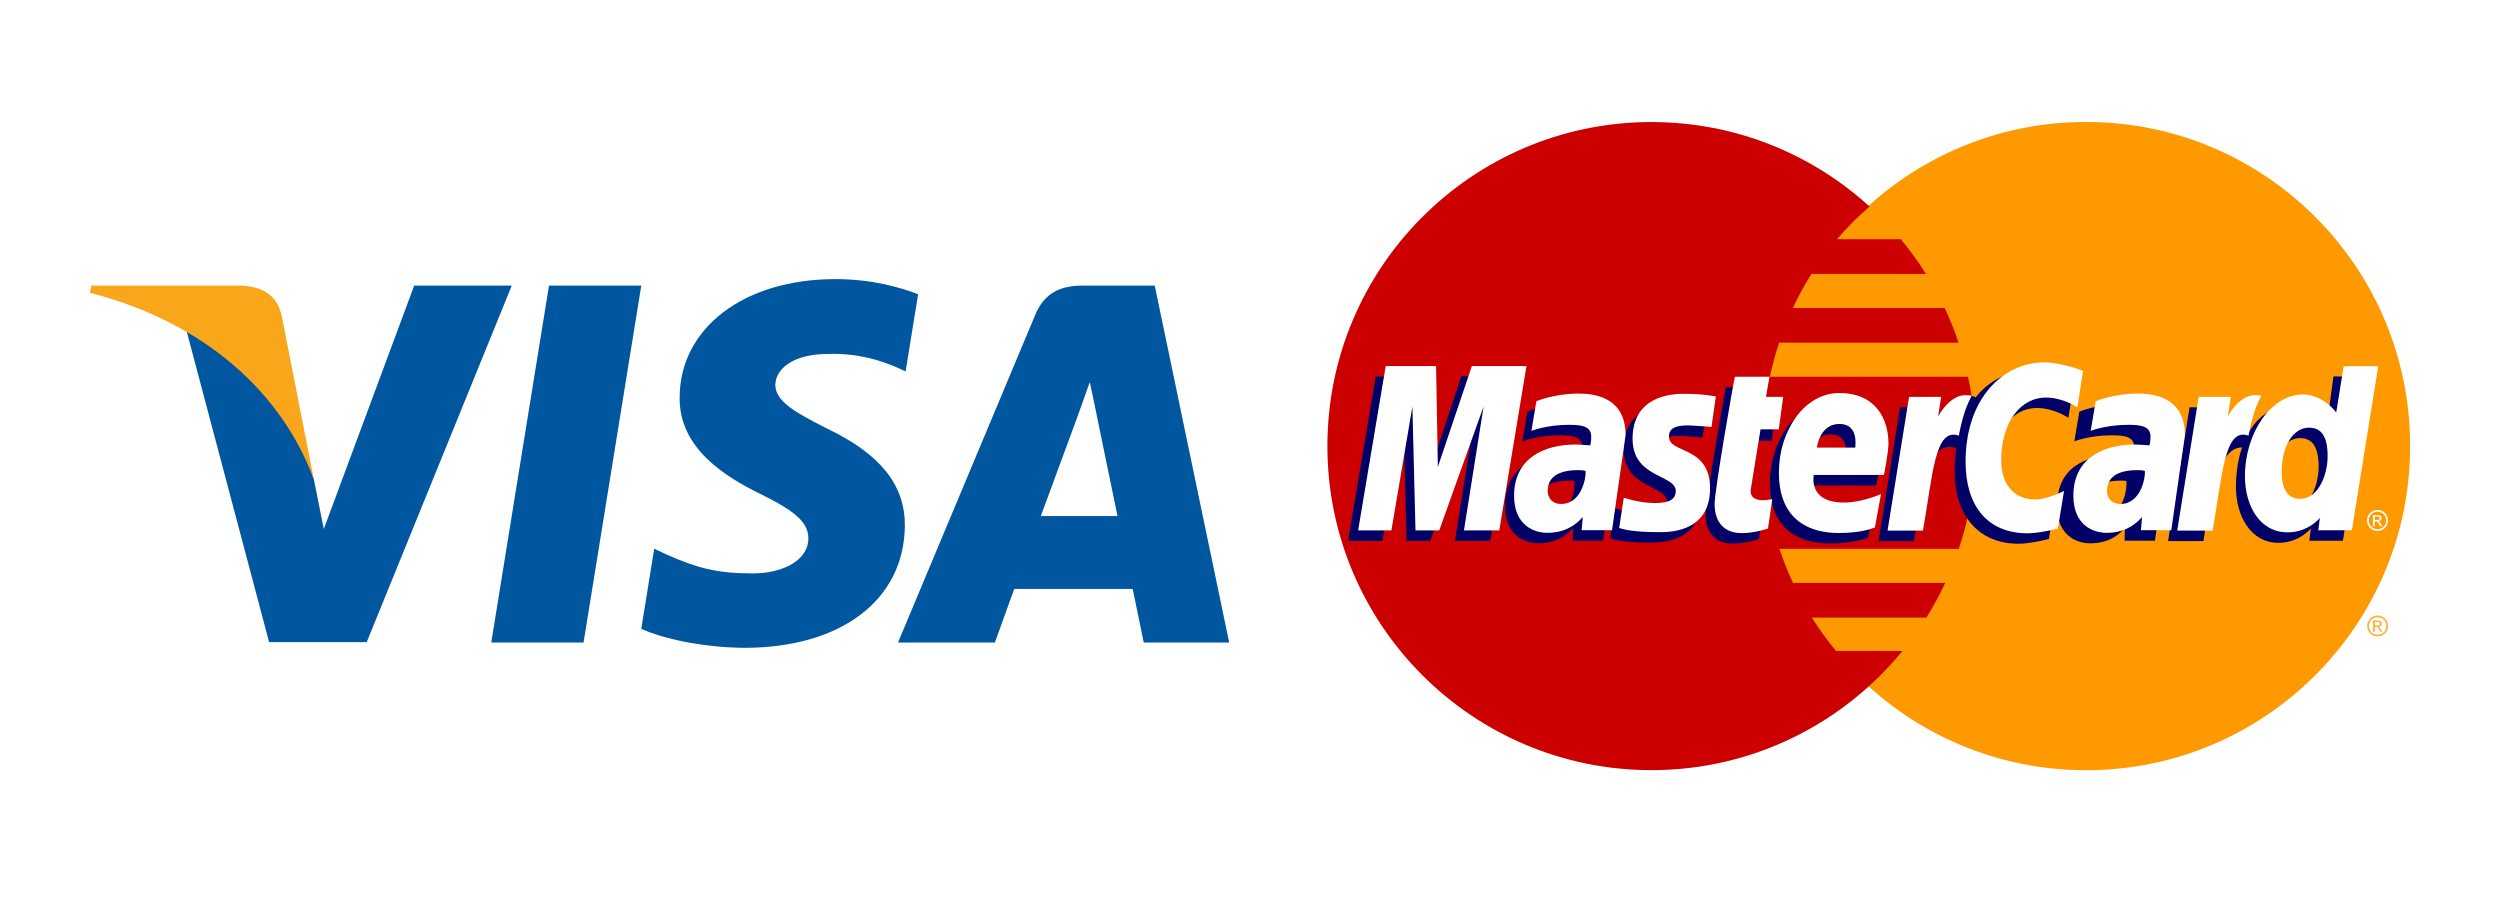 <svg width="123" height="45" viewBox="0 0 123 45" fill="none" xmlns="http://www.w3.org/2000/svg">
<rect width="123" height="45" fill="white"/>
<path d="M28.711 31.612H24.17L27.011 14.05H31.551L28.711 31.612Z" fill="#00579F"/>
<path d="M45.172 14.48C44.277 14.124 42.856 13.732 41.1 13.732C36.615 13.732 33.458 16.123 33.438 19.542C33.401 22.064 35.699 23.465 37.418 24.306C39.175 25.166 39.772 25.727 39.772 26.493C39.754 27.669 38.352 28.212 37.045 28.212C35.232 28.212 34.261 27.932 32.784 27.277L32.187 26.997L31.551 30.939C32.616 31.424 34.578 31.855 36.615 31.874C41.38 31.874 44.482 29.519 44.519 25.876C44.537 23.877 43.323 22.345 40.707 21.093C39.119 20.29 38.146 19.748 38.146 18.926C38.165 18.178 38.969 17.413 40.762 17.413C42.238 17.375 43.322 17.73 44.144 18.085L44.555 18.272L45.172 14.48V14.48Z" fill="#00579F"/>
<path d="M51.208 25.39C51.581 24.381 53.02 20.477 53.02 20.477C53.002 20.514 53.394 19.449 53.618 18.796L53.935 20.309C53.935 20.309 54.795 24.512 54.982 25.39C54.272 25.39 52.104 25.39 51.208 25.39ZM56.813 14.05H53.3C52.217 14.05 51.394 14.368 50.927 15.507L44.182 31.612H48.947C48.947 31.612 49.731 29.444 49.9 28.977C50.422 28.977 55.057 28.977 55.73 28.977C55.86 29.594 56.272 31.612 56.272 31.612H60.476L56.813 14.05V14.05Z" fill="#00579F"/>
<path d="M20.378 14.05L15.931 26.026L15.445 23.597C14.623 20.794 12.044 17.75 9.167 16.236L13.24 31.593H18.042L25.179 14.05H20.378V14.05Z" fill="#00579F"/>
<path d="M11.801 14.05H4.495L4.421 14.405C10.12 15.863 13.894 19.375 15.445 23.598L13.857 15.527C13.595 14.405 12.791 14.087 11.801 14.05Z" fill="#FAA61A"/>
<path d="M118.579 21.947C118.582 30.752 111.446 37.891 102.641 37.894C93.835 37.896 86.696 30.76 86.694 21.955C86.694 21.952 86.694 21.95 86.694 21.947C86.692 13.142 93.828 6.002 102.632 6C111.438 5.998 118.577 13.134 118.579 21.939C118.579 21.942 118.579 21.944 118.579 21.947Z" fill="#FF9900"/>
<path d="M81.148 6.005C72.395 6.061 65.308 13.182 65.308 21.948C65.308 30.748 72.451 37.891 81.251 37.891C85.381 37.891 89.146 36.317 91.979 33.737C91.979 33.737 91.979 33.736 91.978 33.736H91.981C92.561 33.208 93.103 32.637 93.6 32.029H90.334C89.897 31.502 89.501 30.953 89.145 30.387H94.778C95.121 29.838 95.431 29.269 95.706 28.68H88.215C87.96 28.132 87.738 27.572 87.549 27.005H96.373C96.905 25.415 97.194 23.715 97.194 21.948C97.194 20.776 97.067 19.634 96.826 18.534H87.081C87.201 17.968 87.354 17.409 87.535 16.859H96.363C96.166 16.274 95.937 15.705 95.676 15.152H88.214C88.483 14.577 88.788 14.018 89.129 13.478H94.758C94.383 12.881 93.969 12.311 93.52 11.77H90.382C90.867 11.199 91.401 10.662 91.981 10.16C89.148 7.58 85.382 6.005 81.251 6.005C81.217 6.005 81.183 6.005 81.148 6.005Z" fill="#CC0000"/>
<path d="M116.98 30.281C117.067 30.281 117.151 30.303 117.233 30.348C117.316 30.392 117.38 30.456 117.426 30.539C117.472 30.621 117.495 30.707 117.495 30.797C117.495 30.885 117.472 30.971 117.427 31.053C117.382 31.135 117.318 31.199 117.236 31.244C117.155 31.289 117.069 31.312 116.98 31.312C116.891 31.312 116.805 31.289 116.723 31.244C116.641 31.199 116.578 31.135 116.532 31.053C116.487 30.971 116.464 30.885 116.464 30.797C116.464 30.707 116.487 30.621 116.533 30.539C116.58 30.456 116.644 30.392 116.726 30.348C116.809 30.303 116.893 30.281 116.98 30.281ZM116.98 30.366C116.908 30.366 116.837 30.385 116.768 30.422C116.7 30.459 116.647 30.512 116.608 30.582C116.569 30.651 116.55 30.722 116.55 30.797C116.55 30.871 116.569 30.942 116.606 31.011C116.645 31.078 116.698 31.132 116.766 31.17C116.835 31.208 116.906 31.227 116.98 31.227C117.054 31.227 117.126 31.208 117.194 31.17C117.262 31.132 117.315 31.078 117.353 31.011C117.39 30.942 117.409 30.871 117.409 30.797C117.409 30.722 117.39 30.651 117.351 30.582C117.313 30.512 117.259 30.459 117.19 30.422C117.122 30.385 117.052 30.366 116.98 30.366ZM116.754 31.081V30.527H116.945C117.01 30.527 117.057 30.532 117.086 30.543C117.115 30.553 117.138 30.57 117.156 30.596C117.173 30.622 117.182 30.648 117.182 30.677C117.182 30.718 117.167 30.753 117.138 30.783C117.11 30.813 117.071 30.83 117.023 30.834C117.043 30.842 117.059 30.852 117.071 30.863C117.093 30.885 117.12 30.921 117.153 30.973L117.22 31.081H117.111L117.062 30.994C117.024 30.925 116.992 30.883 116.968 30.865C116.952 30.853 116.928 30.846 116.897 30.846H116.844V31.082H116.754L116.754 31.081ZM116.844 30.769H116.952C117.004 30.769 117.039 30.761 117.058 30.746C117.077 30.73 117.087 30.71 117.087 30.684C117.087 30.668 117.082 30.653 117.073 30.641C117.064 30.628 117.051 30.618 117.035 30.611C117.019 30.605 116.989 30.602 116.945 30.602H116.844V30.769" fill="#FCB340"/>
<path d="M86.541 26.52L86.754 25.077C86.638 25.077 86.467 25.128 86.316 25.128C85.725 25.128 85.652 24.812 85.698 24.581L86.28 21.679H87.178L87.364 20.041H86.517L86.689 19.048H84.919C84.881 19.086 83.917 24.63 83.917 25.306C83.917 26.305 84.478 26.75 85.269 26.743C85.888 26.738 86.371 26.566 86.541 26.52Z" fill="#000066"/>
<path d="M87.079 23.77C87.079 26.169 88.662 26.739 90.011 26.739C91.257 26.739 91.909 26.45 91.909 26.45L92.209 24.813C92.209 24.813 91.156 25.241 90.301 25.241C88.478 25.241 88.798 23.881 88.798 23.881L92.3 23.892C92.3 23.892 92.523 22.793 92.523 22.344C92.523 21.226 91.913 19.852 90.049 19.852C88.343 19.853 87.079 21.692 87.079 23.77ZM90.056 21.373C91.014 21.373 90.837 22.449 90.837 22.537H88.953C88.953 22.425 89.131 21.373 90.056 21.373Z" fill="#000066"/>
<path d="M100.805 26.52L101.109 24.669C101.109 24.669 100.275 25.087 99.704 25.087C98.499 25.087 98.016 24.168 98.016 23.18C98.016 21.176 99.052 20.073 100.206 20.073C101.071 20.073 101.765 20.559 101.765 20.559L102.042 18.761C102.042 18.761 101.223 18.169 100.341 18.166C97.688 18.155 96.169 20.002 96.169 23.195C96.169 25.312 97.294 26.752 99.319 26.752C99.892 26.752 100.805 26.52 100.805 26.52Z" fill="#000066"/>
<path d="M77.205 19.878C76.041 19.878 75.149 20.253 75.149 20.253L74.903 21.715C74.903 21.715 75.639 21.416 76.752 21.416C77.385 21.416 77.847 21.487 77.847 22C77.847 22.312 77.79 22.427 77.79 22.427C77.79 22.427 77.292 22.386 77.061 22.386C75.404 22.386 74.051 23.012 74.051 24.901C74.051 26.39 75.062 26.731 75.689 26.731C76.887 26.731 77.361 25.975 77.389 25.973L77.375 26.6C77.375 26.6 78.869 26.6 78.87 26.6L79.536 21.926C79.536 19.942 77.806 19.878 77.205 19.878ZM77.464 23.674C77.496 23.96 77.39 25.309 76.368 25.309C75.841 25.309 75.704 24.906 75.704 24.668C75.704 24.203 75.956 23.646 77.2 23.646C77.49 23.646 77.415 23.666 77.464 23.674Z" fill="#000066"/>
<path d="M81.125 26.697C81.507 26.697 83.693 26.794 83.693 24.538C83.693 22.43 81.67 22.846 81.67 21.999C81.67 21.578 81.999 21.445 82.603 21.445C82.842 21.445 83.763 21.521 83.763 21.521L83.976 20.022C83.976 20.022 83.38 19.889 82.41 19.889C81.155 19.889 79.88 20.39 79.88 22.105C79.88 24.049 82.005 23.853 82.005 24.672C82.005 25.219 81.412 25.264 80.954 25.264C80.162 25.264 79.449 24.992 79.447 25.005L79.22 26.488C79.261 26.501 79.701 26.697 81.125 26.697Z" fill="#000066"/>
<path d="M114.806 18.519L114.5 20.805C114.5 20.805 113.86 19.923 112.86 19.923C110.978 19.923 110.008 21.798 110.008 23.952C110.008 25.343 110.7 26.707 112.113 26.707C113.13 26.707 113.694 25.997 113.694 25.997L113.619 26.603H115.271L116.567 18.531L114.806 18.519ZM114.077 22.963C114.077 23.86 113.633 25.057 112.713 25.057C112.102 25.057 111.816 24.544 111.816 23.74C111.816 22.423 112.407 21.555 113.153 21.555C113.764 21.555 114.077 21.974 114.077 22.963Z" fill="#000066"/>
<path d="M68.014 26.611L69.047 20.517L69.199 26.611H70.369L72.55 20.517L71.584 26.611H73.322L74.66 18.528L71.899 18.507L70.257 23.456L70.212 18.528H67.683L66.325 26.611H68.014Z" fill="#000066"/>
<path d="M94.167 26.621C94.662 23.811 94.838 21.593 96.278 22.052C96.485 20.965 96.978 20.019 97.204 19.559C97.204 19.559 97.132 19.453 96.687 19.453C95.927 19.453 94.912 20.995 94.912 20.995L95.064 20.041H93.483L92.424 26.621H94.167V26.621Z" fill="#000066"/>
<path d="M104.36 19.878C103.196 19.878 102.304 20.253 102.304 20.253L102.057 21.715C102.057 21.715 102.794 21.416 103.907 21.416C104.539 21.416 105.002 21.487 105.002 22C105.002 22.312 104.945 22.427 104.945 22.427C104.945 22.427 104.447 22.386 104.216 22.386C102.558 22.386 101.206 23.012 101.206 24.901C101.206 26.39 102.217 26.731 102.844 26.731C104.042 26.731 104.516 25.975 104.543 25.973L104.529 26.6H106.024L106.691 21.926C106.691 19.942 104.961 19.878 104.36 19.878ZM104.619 23.674C104.651 23.96 104.545 25.309 103.523 25.309C102.995 25.309 102.858 24.906 102.858 24.668C102.858 24.203 103.11 23.646 104.354 23.646C104.644 23.646 104.57 23.666 104.619 23.674Z" fill="#000066"/>
<path d="M108.412 26.622C108.683 24.555 109.185 21.653 110.522 22.053C110.729 20.965 110.53 20.968 110.085 20.968C109.324 20.968 109.156 20.996 109.156 20.996L109.307 20.042H107.727L106.668 26.622H108.412V26.622Z" fill="#000066"/>
<path d="M86.984 26.006L87.196 24.564C87.08 24.564 86.909 24.613 86.759 24.613C86.168 24.613 86.103 24.299 86.14 24.067L86.618 21.123H87.516L87.733 19.527H86.886L87.058 18.534H85.361C85.323 18.572 84.359 24.116 84.359 24.791C84.359 25.791 84.92 26.236 85.711 26.229C86.331 26.224 86.814 26.052 86.984 26.006Z" fill="white"/>
<path d="M87.522 23.255C87.522 25.654 89.105 26.224 90.454 26.224C91.699 26.224 92.247 25.946 92.247 25.946L92.546 24.308C92.546 24.308 91.599 24.726 90.743 24.726C88.921 24.726 89.24 23.367 89.24 23.367H92.689C92.689 23.367 92.912 22.267 92.912 21.819C92.912 20.7 92.356 19.337 90.492 19.337C88.785 19.338 87.522 21.177 87.522 23.255ZM90.498 20.858C91.456 20.858 91.279 21.934 91.279 22.021H89.395C89.395 21.91 89.573 20.858 90.498 20.858Z" fill="white"/>
<path d="M101.247 26.006L101.551 24.155C101.551 24.155 100.718 24.573 100.146 24.573C98.942 24.573 98.459 23.653 98.459 22.665C98.459 20.662 99.495 19.559 100.649 19.559C101.514 19.559 102.208 20.045 102.208 20.045L102.485 18.247C102.485 18.247 101.455 17.83 100.573 17.83C98.613 17.83 96.707 19.53 96.707 22.723C96.707 24.84 97.736 26.238 99.762 26.238C100.335 26.238 101.247 26.006 101.247 26.006Z" fill="white"/>
<path d="M77.648 19.364C76.484 19.364 75.591 19.738 75.591 19.738L75.345 21.2C75.345 21.2 76.082 20.901 77.195 20.901C77.827 20.901 78.289 20.972 78.289 21.486C78.289 21.798 78.233 21.913 78.233 21.913C78.233 21.913 77.734 21.871 77.503 21.871C76.035 21.871 74.493 22.498 74.493 24.387C74.493 25.875 75.505 26.216 76.132 26.216C77.329 26.216 77.846 25.439 77.873 25.437L77.817 26.086H79.312L79.979 21.411C79.979 19.428 78.249 19.364 77.648 19.364ZM78.011 23.17C78.044 23.456 77.832 24.794 76.81 24.794C76.283 24.794 76.146 24.391 76.146 24.153C76.146 23.689 76.398 23.131 77.642 23.131C77.932 23.131 77.963 23.162 78.011 23.17Z" fill="white"/>
<path d="M81.567 26.182C81.95 26.182 84.135 26.279 84.135 24.024C84.135 21.915 82.112 22.332 82.112 21.485C82.112 21.063 82.442 20.93 83.045 20.93C83.284 20.93 84.205 21.006 84.205 21.006L84.419 19.507C84.419 19.508 83.823 19.374 82.853 19.374C81.597 19.374 80.322 19.875 80.322 21.59C80.322 23.534 82.448 23.339 82.448 24.157C82.448 24.704 81.854 24.748 81.396 24.748C80.605 24.748 79.891 24.477 79.889 24.49L79.663 25.973C79.704 25.986 80.143 26.182 81.567 26.182Z" fill="white"/>
<path d="M115.308 18.019L114.942 20.291C114.942 20.291 114.303 19.408 113.302 19.408C111.747 19.408 110.451 21.284 110.451 23.438C110.451 24.829 111.142 26.192 112.556 26.192C113.572 26.192 114.136 25.483 114.136 25.483L114.062 26.088H115.713L117.009 18.016L115.308 18.019ZM114.519 22.449C114.519 23.345 114.076 24.543 113.155 24.543C112.544 24.543 112.258 24.03 112.258 23.225C112.258 21.909 112.849 21.041 113.595 21.041C114.206 21.041 114.519 21.46 114.519 22.449Z" fill="white"/>
<path d="M68.457 26.095L69.49 20.001L69.642 26.095H70.811L72.993 20.001L72.026 26.095H73.764L75.103 18.012H72.415L70.742 22.972L70.655 18.012H68.177L66.82 26.095H68.457Z" fill="white"/>
<path d="M94.61 26.107C95.104 23.297 95.196 21.015 96.375 21.433C96.581 20.346 96.78 19.925 97.006 19.465C97.006 19.465 96.9 19.442 96.678 19.442C95.918 19.442 95.355 20.481 95.355 20.481L95.506 19.527H93.926L92.867 26.107H94.61V26.107Z" fill="white"/>
<path d="M105.164 19.364C104 19.364 103.108 19.738 103.108 19.738L102.862 21.2C102.862 21.2 103.598 20.901 104.711 20.901C105.343 20.901 105.806 20.972 105.806 21.486C105.806 21.798 105.749 21.913 105.749 21.913C105.749 21.913 105.251 21.871 105.02 21.871C103.552 21.871 102.01 22.498 102.01 24.387C102.01 25.875 103.021 26.216 103.648 26.216C104.846 26.216 105.362 25.439 105.389 25.437L105.334 26.086C105.334 26.086 106.828 26.086 106.828 26.086L107.495 21.411C107.495 19.428 105.765 19.364 105.164 19.364ZM105.528 23.17C105.561 23.456 105.349 24.794 104.327 24.794C103.799 24.794 103.663 24.391 103.663 24.153C103.663 23.689 103.915 23.131 105.159 23.131C105.448 23.131 105.479 23.162 105.528 23.17Z" fill="white"/>
<path d="M108.861 26.107C109.355 23.297 109.447 21.015 110.626 21.433C110.832 20.346 111.032 19.925 111.257 19.465C111.257 19.465 111.151 19.442 110.93 19.442C110.169 19.442 109.606 20.481 109.606 20.481L109.758 19.527H108.177L107.118 26.107H108.861V26.107Z" fill="white"/>
<path d="M116.973 25.092C117.059 25.092 117.144 25.114 117.226 25.159C117.308 25.203 117.373 25.267 117.419 25.349C117.465 25.432 117.488 25.518 117.488 25.608C117.488 25.696 117.465 25.782 117.419 25.864C117.374 25.946 117.311 26.01 117.229 26.055C117.147 26.1 117.061 26.123 116.973 26.123C116.883 26.123 116.797 26.1 116.715 26.055C116.634 26.009 116.57 25.946 116.525 25.864C116.479 25.782 116.457 25.696 116.457 25.608C116.457 25.518 116.479 25.432 116.526 25.349C116.572 25.267 116.636 25.203 116.719 25.159C116.802 25.114 116.887 25.092 116.973 25.092ZM116.973 25.177C116.901 25.177 116.83 25.195 116.761 25.233C116.692 25.27 116.639 25.323 116.6 25.392C116.562 25.461 116.542 25.533 116.542 25.607C116.542 25.682 116.561 25.753 116.599 25.821C116.637 25.889 116.69 25.942 116.759 25.98C116.827 26.018 116.898 26.037 116.973 26.037C117.047 26.037 117.119 26.018 117.187 25.98C117.255 25.942 117.308 25.889 117.346 25.821C117.384 25.752 117.402 25.682 117.402 25.607C117.402 25.533 117.383 25.461 117.344 25.392C117.306 25.323 117.253 25.27 117.183 25.233C117.115 25.196 117.045 25.177 116.973 25.177ZM116.747 25.892V25.337H116.938C117.003 25.337 117.05 25.343 117.079 25.353C117.108 25.363 117.131 25.381 117.149 25.407C117.166 25.432 117.175 25.459 117.175 25.488C117.175 25.528 117.16 25.564 117.131 25.594C117.103 25.623 117.065 25.641 117.017 25.644C117.036 25.652 117.052 25.662 117.064 25.673C117.086 25.695 117.113 25.732 117.146 25.783L117.214 25.892H117.104L117.055 25.805C117.016 25.736 116.985 25.693 116.961 25.675C116.945 25.663 116.921 25.656 116.89 25.656H116.837V25.892L116.747 25.892ZM116.837 25.58H116.945C116.997 25.58 117.032 25.572 117.051 25.557C117.07 25.542 117.08 25.521 117.08 25.495C117.08 25.479 117.075 25.464 117.066 25.452C117.057 25.438 117.044 25.429 117.028 25.422C117.012 25.416 116.982 25.413 116.938 25.413H116.837V25.58" fill="white"/>
</svg>
